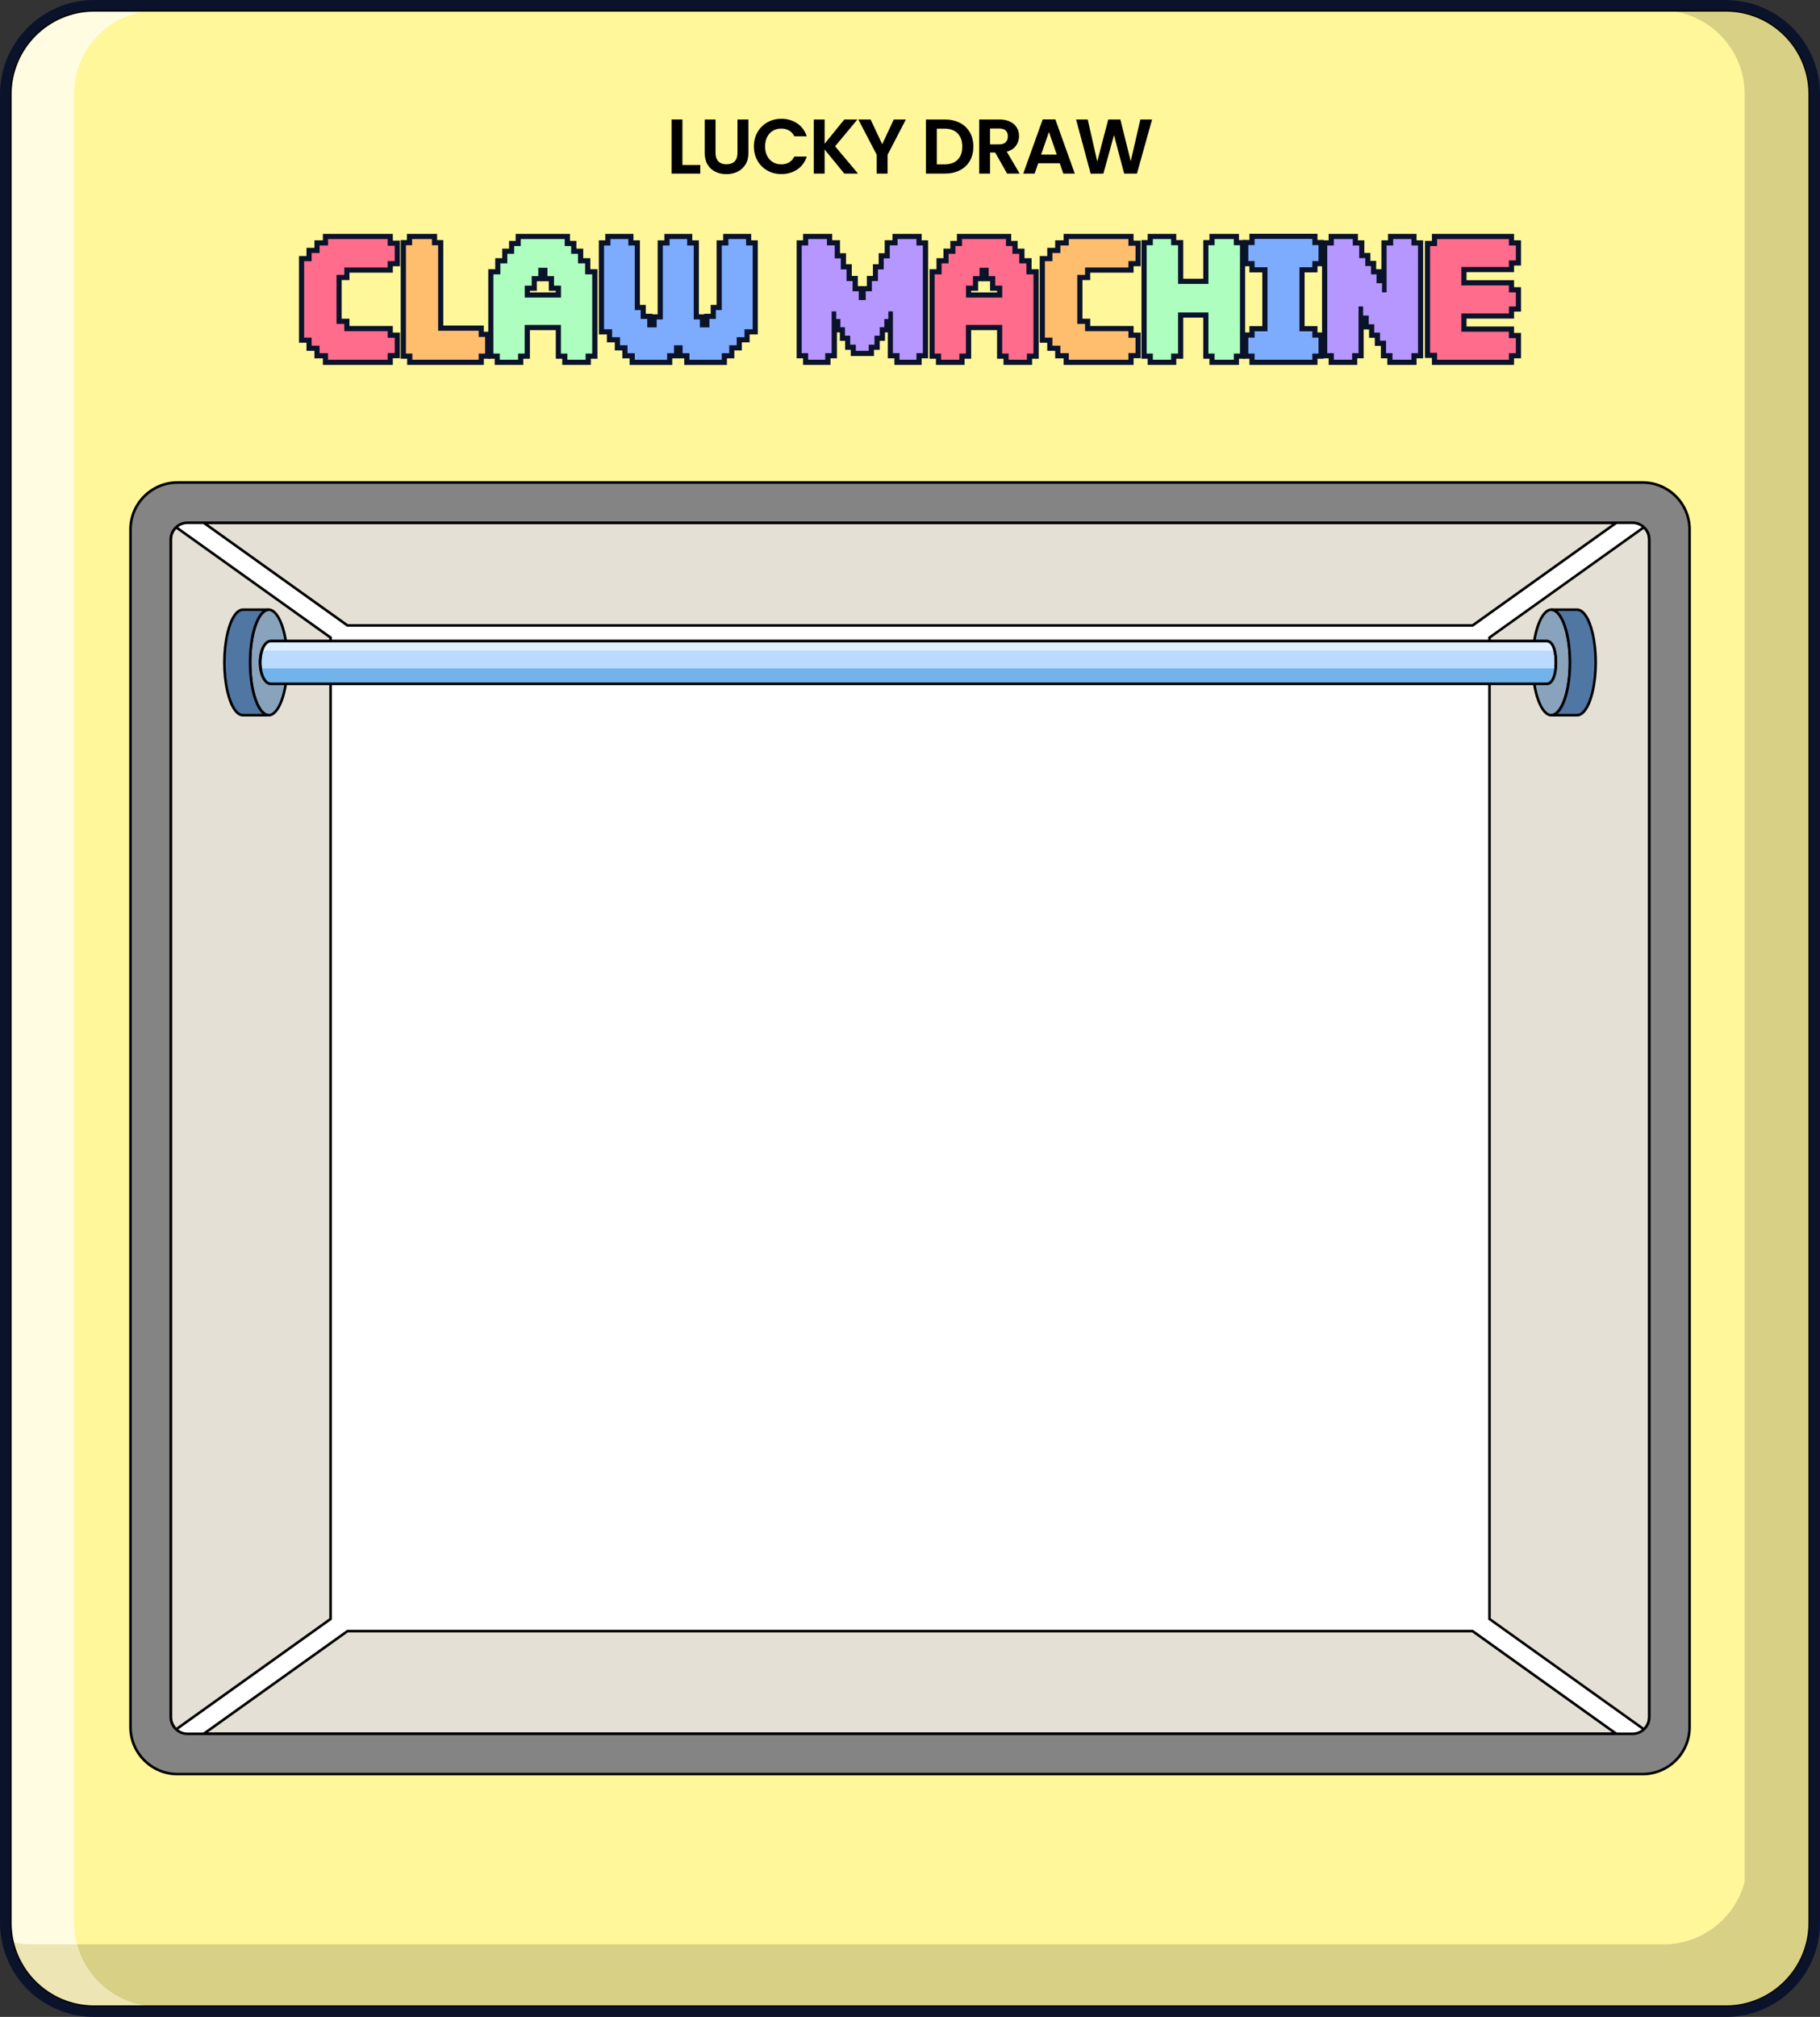 <svg width="704" height="780" viewBox="0 0 704 780" fill="none" xmlns="http://www.w3.org/2000/svg">
<rect x="0" y="0" width="704" height="780" fill="#333333" stroke="none"/>
<g clip-path="url(#clip0_528_3604)">
<path d="M667.574 3.998H36.447C18.526 3.998 3.999 18.522 3.999 36.439V743.602C3.999 761.518 18.526 776.042 36.447 776.042H667.574C685.494 776.042 700.022 761.518 700.022 743.602V36.439C700.022 18.522 685.494 3.998 667.574 3.998Z" fill="#FFF799"/>
<path d="M635.375 186.6H68.645C58.608 186.6 50.471 194.735 50.471 204.769V667.926C50.471 677.961 58.608 686.096 68.645 686.096H635.375C645.412 686.096 653.549 677.961 653.549 667.926V204.769C653.549 194.735 645.412 186.6 635.375 186.6Z" fill="white"/>
<path d="M635.375 187.6C644.842 187.6 652.549 195.295 652.549 204.769V667.936C652.549 677.401 644.852 685.106 635.375 685.106H68.645C59.178 685.106 51.471 677.411 51.471 667.936V204.759C51.471 195.295 59.168 187.589 68.645 187.589H635.385M635.375 186.6H68.645C58.608 186.6 50.471 194.735 50.471 204.769V667.936C50.471 677.97 58.608 686.105 68.645 686.105H635.385C645.422 686.105 653.559 677.97 653.559 667.936V204.759C653.559 194.725 645.422 186.59 635.385 186.59L635.375 186.6Z" fill="black"/>
<path d="M699.911 33.85C699.901 33.71 699.891 33.57 699.881 33.44C699.812 32.631 699.702 31.821 699.562 31.022C699.532 30.872 699.512 30.722 699.482 30.572C699.332 29.762 699.162 28.973 698.962 28.183C698.942 28.104 698.922 28.034 698.892 27.954C698.682 27.174 698.442 26.404 698.172 25.655C698.152 25.585 698.122 25.515 698.102 25.445C697.822 24.675 697.512 23.926 697.182 23.176C697.133 23.067 697.082 22.947 697.032 22.837C696.693 22.107 696.333 21.378 695.933 20.678C695.893 20.598 695.843 20.528 695.803 20.448C694.963 18.969 694.014 17.57 692.964 16.25C692.924 16.201 692.894 16.161 692.854 16.111C692.324 15.461 691.774 14.821 691.205 14.212C691.165 14.172 691.125 14.122 691.075 14.082C689.265 12.183 687.226 10.504 685.007 9.085C684.997 9.085 684.977 9.065 684.967 9.055C681.958 7.146 678.609 5.717 675.041 4.867C672.651 4.308 670.152 3.998 667.593 3.998H642.423C660.336 3.998 674.871 18.519 674.871 36.439V727.711C671.232 741.653 658.557 751.937 643.482 751.937H12.315C9.746 751.937 7.257 751.627 4.868 751.067C8.237 765.389 21.092 776.052 36.446 776.052H667.583C685.497 776.052 700.031 761.531 700.031 743.612V36.439C700.031 35.569 699.991 34.71 699.921 33.85H699.911Z" fill="#D8D084"/>
<path d="M28.66 743.612V36.439C28.66 18.529 43.184 3.998 61.108 3.998H36.447C18.523 3.998 3.999 18.519 3.999 36.439V743.612C3.999 761.521 18.523 776.052 36.447 776.052H61.108C43.194 776.052 28.66 761.531 28.66 743.612Z" fill="#FFFCE1"/>
<path d="M29.739 751.927H12.315C9.746 751.927 7.257 751.617 4.868 751.057C5.708 754.625 7.137 757.973 9.047 760.981C9.047 761.001 9.067 761.011 9.077 761.031C10.496 763.25 12.175 765.289 14.075 767.098C14.115 767.138 14.165 767.188 14.205 767.228C14.814 767.807 15.444 768.357 16.104 768.877C16.154 768.917 16.194 768.947 16.244 768.986C17.563 770.036 18.973 770.985 20.442 771.825C20.522 771.865 20.592 771.915 20.672 771.955C21.372 772.344 22.092 772.714 22.831 773.054C22.941 773.104 23.061 773.154 23.171 773.204C23.911 773.534 24.661 773.844 25.43 774.123C25.5 774.143 25.57 774.173 25.64 774.193C26.39 774.463 27.16 774.693 27.94 774.903C28.02 774.923 28.09 774.953 28.169 774.973C28.949 775.183 29.749 775.353 30.559 775.493C30.709 775.523 30.858 775.553 31.008 775.573C31.808 775.703 32.608 775.812 33.428 775.892C33.568 775.902 33.708 775.912 33.847 775.922C34.707 775.992 35.567 776.032 36.436 776.032H61.097C46.053 776.032 33.408 765.798 29.739 751.917V751.927Z" fill="#EDE6B4"/>
<path d="M667.583 776.542H36.446C18.283 776.542 3.499 761.771 3.499 743.601V36.438C3.499 18.269 18.273 3.498 36.446 3.498H667.583C685.747 3.498 700.531 18.269 700.531 36.438V743.611C700.531 761.771 685.757 776.552 667.583 776.552V776.542ZM36.446 4.497C18.833 4.497 4.498 18.819 4.498 36.438V743.611C4.498 761.221 18.823 775.552 36.446 775.552H667.583C685.197 775.552 699.532 761.221 699.532 743.611V36.438C699.532 18.829 685.207 4.497 667.583 4.497H36.446Z" fill="black"/>
<path d="M637.974 208.647V664.028C637.974 665.907 637.175 667.606 635.885 668.786L576.167 626.111V246.565L635.885 203.9C637.175 205.069 637.974 206.768 637.974 208.647Z" fill="#E5E0D6"/>
<path d="M635.925 669.425L635.595 669.185L575.667 626.36V246.305L635.925 203.26L636.225 203.53C637.654 204.829 638.474 206.698 638.474 208.647V664.028C638.474 665.977 637.654 667.846 636.225 669.155L635.925 669.425ZM576.657 625.861L635.825 668.136C636.875 667.037 637.464 665.557 637.464 664.028V208.647C637.464 207.108 636.875 205.639 635.825 204.549L576.647 246.814V625.851L576.657 625.861Z" fill="black"/>
<path d="M127.873 246.575V626.121L68.155 668.796C66.855 667.616 66.056 665.917 66.056 664.039V208.647C66.056 206.768 66.855 205.079 68.145 203.9L127.883 246.575H127.873Z" fill="#E5E0D6"/>
<path d="M68.105 669.425L67.805 669.155C66.365 667.846 65.536 665.977 65.536 664.028V208.647C65.536 206.708 66.355 204.849 67.785 203.53L68.085 203.26L128.363 246.315V626.371L128.153 626.521L68.105 669.425ZM68.185 204.549C67.125 205.659 66.545 207.098 66.545 208.647V664.028C66.545 665.567 67.145 667.037 68.195 668.136L127.373 625.851V246.834L68.185 204.549Z" fill="black"/>
<path d="M625.219 202.161L569.62 241.887H134.41L78.801 202.161H625.219Z" fill="#E5E0D6"/>
<path d="M569.78 242.387H134.25L134.12 242.297L77.241 201.661H626.778L569.78 242.387ZM134.57 241.388H569.46L623.66 202.661H80.36L134.57 241.388Z" fill="black"/>
<path d="M625.199 670.515H78.811L134.42 630.788H569.59L625.199 670.515Z" fill="#E5E0D6"/>
<path d="M626.758 671.014H77.251L134.26 630.288H569.75L569.879 630.378L626.758 671.014ZM80.37 670.015H623.64L569.43 631.288H134.58L80.37 670.015Z" fill="black"/>
<path d="M635.376 186.6H68.645C58.609 186.6 50.472 194.735 50.472 204.769V667.936C50.472 677.97 58.609 686.105 68.645 686.105H635.386C645.422 686.105 653.559 677.97 653.559 667.936V204.759C653.559 194.725 645.422 186.59 635.386 186.59L635.376 186.6ZM637.975 664.028C637.975 665.907 637.175 667.606 635.885 668.786C634.716 669.865 633.186 670.515 631.487 670.515H72.534C70.834 670.515 69.285 669.865 68.145 668.786C66.846 667.606 66.046 665.907 66.046 664.028V208.647C66.046 206.768 66.846 205.079 68.135 203.9C69.295 202.82 70.834 202.161 72.534 202.161H631.487C633.186 202.161 634.716 202.81 635.885 203.9C637.175 205.069 637.975 206.768 637.975 208.647V664.028Z" fill="#848484"/>
<path d="M635.385 686.585H68.645C58.349 686.585 49.982 678.21 49.982 667.926V204.759C49.982 194.465 58.358 186.09 68.645 186.09H635.385C645.682 186.09 654.048 194.465 654.048 204.759V667.926C654.048 678.22 645.672 686.585 635.385 686.585ZM68.645 187.1C58.898 187.1 50.981 195.025 50.981 204.769V667.936C50.981 677.68 58.908 685.596 68.645 685.596H635.385C645.132 685.596 653.049 677.67 653.049 667.936V204.759C653.049 195.015 645.122 187.09 635.385 187.09H68.645V187.1ZM631.487 671.014H72.533C70.754 671.014 69.075 670.355 67.805 669.155C66.376 667.856 65.546 665.987 65.546 664.028V208.647C65.546 206.708 66.366 204.849 67.795 203.53C69.085 202.321 70.774 201.661 72.533 201.661H631.487C633.246 201.661 634.936 202.331 636.225 203.53C637.655 204.829 638.474 206.688 638.474 208.647V664.028C638.474 665.977 637.655 667.846 636.225 669.155C634.926 670.355 633.246 671.014 631.487 671.014ZM72.533 202.661C71.024 202.661 69.584 203.23 68.475 204.27C67.225 205.419 66.546 206.968 66.546 208.657V664.038C66.546 665.707 67.255 667.307 68.485 668.426C69.574 669.455 71.014 670.025 72.533 670.025H631.487C632.986 670.025 634.436 669.455 635.545 668.436C636.775 667.307 637.475 665.707 637.475 664.038V208.647C637.475 206.978 636.775 205.379 635.545 204.27C634.436 203.23 632.986 202.661 631.487 202.661H72.533Z" fill="black"/>
<path d="M667.573 3.998C667.573 3.998 667.573 3.998 667.583 3.998C668.193 3.998 668.793 4.018 669.393 4.048C669.523 4.048 669.643 4.068 669.773 4.078C670.272 4.108 670.762 4.158 671.262 4.208C671.352 4.218 671.452 4.228 671.542 4.247C672.082 4.317 672.612 4.387 673.141 4.487C673.181 4.487 673.231 4.507 673.271 4.507C673.861 4.607 674.441 4.727 675.011 4.867C675.461 4.967 675.9 5.087 676.34 5.207C678.969 5.946 681.468 7.006 683.787 8.345C683.787 8.345 683.787 8.345 683.797 8.345C684.177 8.565 684.557 8.795 684.937 9.035C684.947 9.035 684.967 9.055 684.977 9.065C687.196 10.484 689.235 12.163 691.045 14.062C691.085 14.102 691.135 14.152 691.175 14.192C691.745 14.801 692.304 15.431 692.824 16.09C692.864 16.14 692.894 16.18 692.934 16.23C693.984 17.55 694.933 18.949 695.773 20.428C695.813 20.508 695.863 20.578 695.903 20.658C696.293 21.357 696.663 22.077 697.003 22.817C697.053 22.927 697.103 23.046 697.152 23.156C697.482 23.896 697.792 24.645 698.072 25.415C698.092 25.485 698.122 25.555 698.142 25.625C698.412 26.374 698.642 27.144 698.852 27.913C698.872 27.994 698.902 28.063 698.922 28.143C699.372 29.842 699.672 31.601 699.841 33.4C699.852 33.54 699.862 33.68 699.872 33.82C699.901 34.23 699.932 34.63 699.952 35.039C699.971 35.489 699.981 35.939 699.981 36.398V743.571C699.981 745.73 699.762 747.829 699.362 749.868C699.322 750.068 699.282 750.267 699.232 750.467C698.422 754.215 696.963 757.723 694.973 760.861C694.513 761.581 694.044 762.29 693.524 762.98C692.594 764.229 691.565 765.409 690.465 766.508C689.365 767.607 688.186 768.627 686.936 769.566C686.516 769.876 686.097 770.176 685.667 770.476C680.489 773.974 674.251 776.012 667.523 776.012H36.447C36.447 776.012 36.437 776.012 36.426 776.012C35.907 776.012 35.397 776.002 34.887 775.972C34.717 775.972 34.547 775.952 34.377 775.942C34.027 775.922 33.688 775.892 33.338 775.862C33.138 775.842 32.948 775.822 32.748 775.802C32.438 775.763 32.118 775.732 31.808 775.683C31.608 775.653 31.398 775.623 31.198 775.593C30.889 775.543 30.589 775.493 30.279 775.433C30.079 775.393 29.889 775.363 29.689 775.313C29.369 775.243 29.059 775.173 28.749 775.093C28.569 775.053 28.399 775.013 28.22 774.963C27.8 774.853 27.39 774.733 26.98 774.613C26.84 774.573 26.7 774.523 26.56 774.483C26.18 774.363 25.791 774.233 25.421 774.093C25.221 774.023 25.031 773.944 24.841 773.874C24.581 773.774 24.311 773.674 24.051 773.564C23.831 773.474 23.621 773.384 23.411 773.284C23.181 773.184 22.951 773.074 22.722 772.974C22.502 772.874 22.282 772.764 22.062 772.654C21.852 772.544 21.632 772.434 21.422 772.325C21.202 772.205 20.972 772.085 20.752 771.965C20.562 771.855 20.363 771.745 20.173 771.635C19.943 771.505 19.713 771.365 19.483 771.225C19.343 771.135 19.203 771.045 19.063 770.955C18.813 770.795 18.563 770.646 18.313 770.476C18.023 770.286 17.743 770.076 17.463 769.876C17.384 769.816 17.294 769.756 17.214 769.696C17.154 769.656 17.104 769.616 17.044 769.576C16.834 769.426 16.644 769.256 16.444 769.096C16.324 769.006 16.214 768.917 16.094 768.827C15.844 768.627 15.594 768.417 15.344 768.207C15.234 768.117 15.124 768.017 15.014 767.927C14.764 767.707 14.515 767.487 14.275 767.258C14.185 767.168 14.095 767.088 14.005 766.998C13.745 766.748 13.495 766.508 13.245 766.248C13.195 766.198 13.145 766.148 13.095 766.098C11.896 764.859 10.796 763.52 9.806 762.101C9.566 761.751 9.327 761.401 9.097 761.041C9.077 761.011 9.057 760.981 9.037 760.951C8.807 760.591 8.587 760.232 8.377 759.862C8.367 759.842 8.357 759.822 8.347 759.812C7.007 757.503 5.948 755.005 5.208 752.376C5.088 751.937 4.968 751.497 4.868 751.047C4.308 748.658 3.999 746.16 3.999 743.601V36.438C3.999 18.519 18.523 3.998 36.447 3.998H61.107H642.413H667.583M667.573 0H36.447C16.344 0 0 16.34 0 36.438V743.611C0 746.41 0.33 749.218 0.98 751.977C1.09 752.466 1.22 752.956 1.349 753.436C1.349 753.446 1.349 753.466 1.359 753.476C2.179 756.394 3.369 759.202 4.888 761.831L4.928 761.901C5.158 762.3 5.408 762.71 5.668 763.11L5.708 763.17C5.988 763.61 6.258 764.009 6.528 764.399C7.627 765.978 8.867 767.487 10.216 768.887L10.256 768.937L10.376 769.056C10.656 769.346 10.936 769.616 11.226 769.896L11.526 770.176C11.806 770.436 12.085 770.685 12.365 770.935C12.485 771.045 12.605 771.145 12.735 771.255C13.005 771.485 13.285 771.725 13.575 771.955C13.665 772.025 13.765 772.105 13.865 772.185L13.955 772.255L14.125 772.385C14.295 772.524 14.465 772.654 14.645 772.784C14.695 772.824 14.764 772.874 14.845 772.924C14.905 772.964 14.975 773.014 15.054 773.074L15.114 773.114L15.264 773.224C15.534 773.414 15.804 773.614 16.074 773.794C16.294 773.944 16.504 774.073 16.724 774.213L16.914 774.333L17.044 774.413C17.154 774.483 17.274 774.563 17.384 774.633C17.604 774.763 17.813 774.893 18.023 775.013L18.163 775.093L18.253 775.143C18.443 775.253 18.623 775.363 18.813 775.463C19.063 775.603 19.313 775.732 19.563 775.862C19.793 775.982 20.033 776.112 20.273 776.232C20.522 776.352 20.762 776.472 21.012 776.592C21.272 776.712 21.532 776.832 21.792 776.942C22.042 777.052 22.282 777.152 22.512 777.252C22.812 777.372 23.102 777.491 23.401 777.601L23.551 777.661C23.721 777.731 23.891 777.791 24.061 777.851C24.481 778.001 24.911 778.151 25.341 778.281C25.501 778.331 25.66 778.381 25.811 778.431C26.28 778.571 26.74 778.701 27.21 778.831C27.35 778.871 27.5 778.901 27.64 778.941L27.8 778.981C28.16 779.07 28.509 779.15 28.859 779.22C29.049 779.26 29.239 779.3 29.419 779.33L29.519 779.35C29.859 779.42 30.199 779.48 30.549 779.53C30.779 779.57 31.009 779.6 31.238 779.63C31.578 779.68 31.938 779.72 32.288 779.76H32.408C32.588 779.79 32.768 779.81 32.948 779.83C33.328 779.87 33.718 779.89 34.107 779.92H34.257C34.397 779.94 34.537 779.95 34.677 779.96C35.277 779.99 35.827 780 36.367 780C36.387 780 36.407 780 36.426 780H667.563C674.861 780 681.908 777.851 687.946 773.774C688.426 773.444 688.906 773.104 689.375 772.754C690.775 771.715 692.104 770.556 693.334 769.326C694.563 768.097 695.723 766.758 696.763 765.369C697.302 764.649 697.832 763.87 698.382 762.99C700.661 759.392 702.271 755.454 703.17 751.307V751.247C703.23 751.037 703.27 750.837 703.31 750.627C703.77 748.289 704 745.91 704 743.551V36.438C704 35.949 703.99 35.439 703.96 34.889C703.94 34.46 703.91 34.01 703.88 33.56C703.88 33.56 703.88 33.54 703.88 33.53V33.41C703.86 33.3 703.86 33.19 703.84 33.071C703.66 31.072 703.31 29.083 702.81 27.174C702.79 27.094 702.77 27.014 702.74 26.934C702.74 26.914 702.73 26.894 702.72 26.864C702.491 26.015 702.231 25.175 701.941 24.356C701.941 24.346 701.941 24.336 701.931 24.326L701.901 24.226C701.891 24.186 701.871 24.136 701.861 24.096C701.561 23.276 701.231 22.447 700.831 21.557C700.761 21.407 700.711 21.287 700.651 21.168C700.271 20.338 699.852 19.529 699.422 18.749L699.302 18.539L699.272 18.489C698.342 16.86 697.282 15.281 696.113 13.822C696.103 13.802 696.093 13.792 696.073 13.772L695.963 13.632C695.373 12.902 694.743 12.183 694.094 11.493L693.994 11.383L693.964 11.353C693.964 11.353 693.944 11.333 693.934 11.313C691.904 9.185 689.625 7.306 687.146 5.727C687.116 5.707 687.096 5.697 687.066 5.677C686.656 5.417 686.237 5.157 685.807 4.907C685.787 4.897 685.767 4.887 685.747 4.877C683.128 3.368 680.329 2.189 677.42 1.369C676.93 1.229 676.44 1.109 675.94 0.989C675.94 0.989 675.93 0.989 675.92 0.989C675.281 0.84 674.621 0.7 673.961 0.59L673.191 4.517L673.891 0.58H673.811C673.221 0.46 672.612 0.37 672.012 0.3H671.932L671.692 0.26C671.162 0.2 670.612 0.15 670.023 0.11H669.923C669.813 0.09 669.713 0.08 669.603 0.08C668.893 0.04 668.243 0.02 667.613 0.02C667.593 0.02 667.573 0.02 667.553 0.02L667.573 0Z" fill="#0B132B"/>
<path d="M600.068 276.597C604.049 276.597 607.275 267.46 607.275 256.189C607.275 244.918 604.049 235.781 600.068 235.781C596.088 235.781 592.861 244.918 592.861 256.189C592.861 267.46 596.088 276.597 600.068 276.597Z" fill="#8AA3BC"/>
<path d="M600.068 277.097C595.74 277.097 592.361 267.912 592.361 256.189C592.361 244.466 595.75 235.281 600.068 235.281C604.386 235.281 607.775 244.466 607.775 256.189C607.775 267.912 604.386 277.097 600.068 277.097ZM600.068 236.281C596.829 236.281 593.361 244.276 593.361 256.189C593.361 268.102 596.829 276.097 600.068 276.097C603.307 276.097 606.775 268.102 606.775 256.189C606.775 244.276 603.307 236.281 600.068 236.281Z" fill="black"/>
<path d="M617.231 256.189C617.231 251.982 616.781 248.074 616.012 244.836C614.722 239.379 612.523 235.781 610.024 235.781H600.078C604.057 235.781 607.285 244.916 607.285 256.189C607.285 267.462 604.057 276.597 600.078 276.597H610.024C612.523 276.597 614.722 272.999 616.012 267.542C616.781 264.294 617.231 260.387 617.231 256.189Z" fill="#5076A3"/>
<path d="M610.024 277.097H600.078V276.097C603.317 276.097 606.785 268.092 606.785 256.189C606.785 244.286 603.317 236.281 600.078 236.281V235.281H610.024C612.713 235.281 615.082 238.719 616.502 244.716C617.311 248.124 617.731 252.091 617.731 256.189C617.731 260.287 617.301 264.264 616.502 267.662C615.082 273.659 612.723 277.097 610.024 277.097ZM602.477 276.097H610.024C612.153 276.097 614.263 272.779 615.532 267.432C616.322 264.104 616.741 260.217 616.741 256.189C616.741 252.161 616.322 248.274 615.532 244.946C614.263 239.599 612.153 236.281 610.024 236.281H602.477C605.586 238.959 607.785 246.755 607.785 256.189C607.785 265.623 605.596 273.419 602.477 276.097Z" fill="black"/>
<path d="M103.952 276.597C107.932 276.597 111.159 267.46 111.159 256.189C111.159 244.918 107.932 235.781 103.952 235.781C99.971 235.781 96.744 244.918 96.744 256.189C96.744 267.46 99.971 276.597 103.952 276.597Z" fill="#8AA3BC"/>
<path d="M103.951 277.097C99.633 277.097 96.244 267.912 96.244 256.189C96.244 244.466 99.633 235.281 103.951 235.281C108.27 235.281 111.658 244.466 111.658 256.189C111.658 267.912 108.27 277.097 103.951 277.097ZM103.951 236.281C100.713 236.281 97.244 244.276 97.244 256.189C97.244 268.102 100.713 276.097 103.951 276.097C107.19 276.097 110.659 268.102 110.659 256.189C110.659 244.276 107.19 236.281 103.951 236.281Z" fill="black"/>
<path d="M86.788 256.189C86.788 251.982 87.238 248.074 88.008 244.836C89.297 239.379 91.496 235.781 93.995 235.781H103.941C99.963 235.781 96.734 244.916 96.734 256.189C96.734 267.462 99.963 276.597 103.941 276.597H93.995C91.496 276.597 89.297 272.999 88.008 267.542C87.238 264.294 86.788 260.387 86.788 256.189Z" fill="#5076A3"/>
<path d="M103.951 277.097H94.005C91.306 277.097 88.947 273.659 87.528 267.662C86.718 264.254 86.298 260.287 86.298 256.189C86.298 252.091 86.728 248.124 87.528 244.716C88.947 238.719 91.306 235.281 94.005 235.281H103.951V236.281C100.712 236.281 97.244 244.276 97.244 256.189C97.244 268.102 100.712 276.097 103.951 276.097V277.097ZM93.995 236.281C91.866 236.281 89.757 239.599 88.497 244.946C87.707 248.274 87.288 252.161 87.288 256.189C87.288 260.217 87.707 264.104 88.497 267.432C89.767 272.779 91.876 276.097 94.005 276.097H101.552C98.443 273.419 96.244 265.623 96.244 256.189C96.244 246.755 98.433 238.959 101.552 236.281H94.005H93.995Z" fill="black"/>
<path d="M598.289 247.924H104.751C102.472 247.924 100.623 251.622 100.623 256.189C100.623 260.756 102.472 264.453 104.751 264.453H598.299C600.578 264.453 601.858 260.756 601.858 256.189C601.858 251.622 600.578 247.924 598.299 247.924H598.289Z" fill="#BBDAFF"/>
<path d="M598.299 264.953H104.751C102.152 264.953 100.123 261.106 100.123 256.189C100.123 251.272 102.152 247.424 104.751 247.424H598.299C600.758 247.424 602.357 250.862 602.357 256.189C602.357 261.515 600.768 264.953 598.299 264.953ZM104.751 248.424C102.782 248.424 101.123 251.981 101.123 256.189C101.123 260.396 102.782 263.954 104.751 263.954H598.299C600.098 263.954 601.358 260.756 601.358 256.189C601.358 251.622 600.098 248.424 598.299 248.424H104.751Z" fill="black"/>
<path d="M100.783 258.498C101.283 261.936 102.862 264.454 104.741 264.454H598.289C600.168 264.454 601.368 261.936 601.728 258.498H100.783Z" fill="#71B3EA"/>
<path d="M601.328 251.582C600.758 249.383 599.718 247.934 598.289 247.934H104.751C103.322 247.934 102.062 249.383 101.322 251.582H601.328Z" fill="#E1F0FF"/>
<path d="M598.299 264.953H104.751C102.152 264.953 100.123 261.106 100.123 256.189C100.123 251.272 102.152 247.424 104.751 247.424H598.299C600.758 247.424 602.357 250.862 602.357 256.189C602.357 261.515 600.768 264.953 598.299 264.953ZM104.751 248.424C102.782 248.424 101.123 251.981 101.123 256.189C101.123 260.396 102.782 263.954 104.751 263.954H598.299C600.098 263.954 601.358 260.756 601.358 256.189C601.358 251.622 600.098 248.424 598.299 248.424H104.751Z" fill="black"/>
<path d="M263.975 63.809H270.872V67.137H259.777V46.211H263.975V63.809Z" fill="black"/>
<path d="M276.78 46.211V59.162C276.78 60.581 277.15 61.671 277.889 62.42C278.629 63.17 279.669 63.539 281.008 63.539C282.348 63.539 283.417 63.16 284.157 62.42C284.897 61.681 285.267 60.591 285.267 59.162V46.211H289.495V59.132C289.495 60.911 289.115 62.42 288.345 63.639C287.576 64.869 286.546 65.798 285.257 66.418C283.967 67.037 282.538 67.347 280.958 67.347C279.379 67.347 277.989 67.037 276.71 66.418C275.43 65.798 274.431 64.879 273.701 63.639C272.961 62.41 272.592 60.911 272.592 59.132V46.211H276.79H276.78Z" fill="black"/>
<path d="M293.013 51.117C293.943 49.488 295.213 48.219 296.822 47.31C298.431 46.4 300.241 45.941 302.24 45.941C304.579 45.941 306.628 46.54 308.387 47.739C310.147 48.939 311.376 50.598 312.076 52.716H307.248C306.768 51.717 306.098 50.967 305.229 50.468C304.359 49.968 303.349 49.718 302.21 49.718C300.99 49.718 299.911 50.008 298.961 50.568C298.011 51.137 297.272 51.947 296.742 52.986C296.212 54.025 295.952 55.245 295.952 56.644C295.952 58.043 296.212 59.232 296.742 60.281C297.272 61.331 298.011 62.14 298.961 62.71C299.911 63.279 301 63.559 302.21 63.559C303.349 63.559 304.359 63.309 305.229 62.8C306.098 62.29 306.768 61.541 307.248 60.541H312.076C311.376 62.68 310.157 64.339 308.407 65.528C306.658 66.717 304.599 67.317 302.24 67.317C300.241 67.317 298.431 66.867 296.822 65.958C295.213 65.048 293.943 63.779 293.013 62.16C292.084 60.541 291.614 58.702 291.614 56.644C291.614 54.585 292.074 52.746 293.013 51.107V51.117Z" fill="black"/>
<path d="M326.59 67.137L318.973 57.813V67.137H314.775V46.211H318.973V55.594L326.59 46.211H331.658L323.022 56.584L331.898 67.137H326.59Z" fill="black"/>
<path d="M350.401 46.211L343.323 59.852V67.137H339.125V59.852L332.018 46.211H336.756L341.254 55.774L345.722 46.211H350.401Z" fill="black"/>
<path d="M371.282 47.5C372.952 48.359 374.241 49.578 375.151 51.177C376.06 52.766 376.51 54.605 376.51 56.704C376.51 58.803 376.05 60.641 375.151 62.21C374.241 63.779 372.952 64.999 371.282 65.848C369.613 66.707 367.674 67.137 365.475 67.137H358.158V46.211H365.475C367.674 46.211 369.603 46.64 371.282 47.5ZM370.433 61.771C371.632 60.571 372.232 58.882 372.232 56.704C372.232 54.525 371.632 52.826 370.433 51.597C369.233 50.368 367.534 49.748 365.335 49.748H362.366V63.569H365.335C367.534 63.569 369.233 62.97 370.433 61.771Z" fill="black"/>
<path d="M389.565 67.137L384.947 58.982H382.968V67.137H378.769V46.211H386.626C388.246 46.211 389.625 46.5 390.765 47.07C391.904 47.64 392.764 48.409 393.324 49.379C393.893 50.348 394.183 51.437 394.183 52.636C394.183 54.016 393.783 55.255 392.984 56.364C392.184 57.473 390.994 58.243 389.415 58.653L394.423 67.137H389.565ZM382.958 55.834H386.466C387.606 55.834 388.455 55.555 389.015 55.005C389.575 54.455 389.855 53.686 389.855 52.716C389.855 51.747 389.575 51.008 389.015 50.478C388.455 49.948 387.606 49.688 386.466 49.688H382.958V55.834Z" fill="black"/>
<path d="M409.927 63.15H401.59L400.211 67.137H395.803L403.33 46.181H408.218L415.745 67.137H411.306L409.927 63.15ZM408.777 59.792L405.749 51.037L402.72 59.792H408.777Z" fill="black"/>
<path d="M445.633 46.211L439.785 67.137H434.837L430.909 52.237L426.8 67.137L421.882 67.167L416.244 46.211H420.743L424.431 62.46L428.689 46.211H433.368L437.386 62.37L441.105 46.211H445.633Z" fill="black"/>
<path d="M125.89 140.12V137.582H122.621V134.674H119.552V131.556H116.644V100.016H119.552V96.848H122.621V93.94H125.89V91.451H150.95V94.05H153.699V101.965H150.95V104.453H134.177V107.311H131.158V124.26H134.177V127.069H150.95V129.607H153.699V137.532H150.95V140.12H125.89Z" fill="#FF6C8C"/>
<path d="M149.95 92.451V95.049H152.699V100.965H149.95V103.454H133.177V106.312H130.168V125.26H133.177V128.068H149.95V130.616H152.699V136.532H149.95V139.131H126.89V136.582H123.621V133.674H120.552V130.556H117.643V101.015H120.552V97.847H123.621V94.939H126.89V92.451H149.95ZM151.95 90.452H124.89V92.94H121.622V95.849H118.553V99.017H115.644V132.555H118.553V135.673H121.622V138.581H124.89V141.13H151.95V138.531H154.698V128.618H151.95V126.069H135.176V123.261H132.167V108.311H135.176V105.452H151.95V102.964H154.698V93.05H151.95V90.452Z" fill="#0B132B"/>
<path d="M158.497 140.12V137.732H156.008V93.84H158.397V91.451H168.083V93.84H170.472V126.909H186.156V129.297H188.645V137.732H186.156V140.12H158.497Z" fill="#FFBD6E"/>
<path d="M167.084 92.451V94.839H169.473V127.908H185.156V130.297H187.645V136.732H185.156V139.121H159.507V136.732H157.018V94.839H159.407V92.451H167.094M169.083 90.452H157.397V92.841H155.008V138.731H157.497V141.12H187.146V138.731H189.635V128.298H187.146V125.909H171.462V92.841H169.073V90.452H169.083Z" fill="#0B132B"/>
<path d="M218.483 140.12V137.732H215.994V126.669H203.969V137.732H201.42V140.12H192.353V137.732H189.864V105.103H192.563V100.845H195.262V97.158H197.911V94.15H200.46V91.451H219.443V94.15H221.932V97.158H224.581V100.845H227.33V105.103H230.078V137.732H227.529V140.12H218.463H218.483ZM215.984 114.087V111.469H213.285V107.781H210.746V104.563H209.217V107.781H206.668V111.469H203.969V114.087H215.994H215.984Z" fill="#AEFFBF"/>
<path d="M218.443 92.451V95.149H220.932V98.157H223.581V101.845H226.33V106.102H229.079V136.732H226.53V139.121H219.463V136.732H216.974V125.669H202.949V136.732H200.4V139.121H193.333V136.732H190.844V106.102H193.543V101.845H196.242V98.157H198.891V95.149H201.44V92.451H218.423M202.969 115.086H216.994V110.469H214.295V106.782H211.746V103.564H208.217V106.782H205.668V110.469H202.969V115.086ZM220.442 90.452H199.461V93.15H196.912V96.158H194.263V99.846H191.564V104.103H188.865V138.731H191.354V141.12H202.419V138.731H204.968V127.668H214.994V138.731H217.484V141.12H228.549V138.731H231.098V104.103H228.349V99.846H225.6V96.158H222.951V93.15H220.462V90.452H220.442ZM210.206 108.78H212.286V112.468H214.984V113.088H204.958V112.468H207.657V108.78H210.206Z" fill="#0B132B"/>
<path d="M265.684 140.12V137.582H263.035V134.514H261.706V137.582H259.057V140.12H244.543V137.582H241.744V134.514H238.835V131.406H235.776V128.338H232.657V93.94H235.146V91.451H244.053V93.94H246.542V118.914H248.831V122.342H251.38V125.609H253.009V122.551H255.398V93.94H257.997V91.451H266.794V93.94H269.343V122.551H271.732V125.609H273.421V122.342H275.91V118.914H278.199V93.94H280.738V91.451H289.595V93.94H292.144V128.338H288.975V131.406H285.966V134.514H283.057V137.582H280.199V140.12H265.684Z" fill="#7DACFF"/>
<path d="M288.595 92.451V94.939H291.144V127.338H287.975V130.406H284.967V133.524H282.058V136.592H279.199V139.141H266.684V136.592H264.035V133.524H260.706V136.592H258.057V139.141H245.542V136.592H242.733V133.524H239.825V130.406H236.766V127.338H233.647V94.939H236.136V92.451H243.043V94.939H245.532V119.913H247.821V123.341H250.37V126.609H254.009V123.541H256.398V94.939H258.997V92.451H265.794V94.939H268.343V123.541H270.732V126.609H274.421V123.341H276.91V119.913H279.199V94.939H281.748V92.451H288.605M290.594 90.452H279.739V92.94H277.19V117.914H274.901V121.342H272.412V121.552H270.332V92.95H267.784V90.462H256.988V92.95H254.389V121.552H252.36V121.342H249.811V117.914H247.522V92.94H245.033V90.452H234.127V92.94H231.638V129.337H234.757V132.405H237.815V135.523H240.724V138.591H243.533V141.14H260.047V138.591H264.665V141.14H281.178V138.591H284.037V135.523H286.946V132.405H289.955V129.337H293.123V92.94H290.574V90.452H290.594Z" fill="#0B132B"/>
<path d="M346.952 140.12V137.582H344.403V124.39H343.084V127.558H341.314V130.826H339.295V134.304H337.056V136.692H330.079V134.304H327.89V130.826H325.87V127.558H324.101V124.39H322.722V137.582H320.233V140.12H311.636V137.582H309.147V93.94H311.636V91.451H320.912V93.89H323.921V98.927H326.26V103.184H328.489V107.701H330.828V111.648H333.217V115.016H333.917V111.648H336.306V107.701H338.645V103.184H340.874V98.927H343.213V93.89H346.222V91.451H355.489V93.94H357.988V137.582H355.489V140.12H346.952Z" fill="#B597FF"/>
<path d="M354.489 92.451V94.939H356.978V136.572H354.489V139.121H347.942V136.572H345.393V120.423H343.623V123.381H342.064V126.549H340.295V129.817H338.265V133.295H336.036V135.683H331.048V133.295H328.869V129.817H326.84V126.549H325.071V123.381H323.461V120.423H321.692V136.572H319.203V139.121H312.606V136.572H310.117V94.939H312.606V92.451H319.873V94.889H322.882V99.926H325.221V104.183H327.45V108.7H329.789V112.648H332.178V116.026H334.877V112.648H337.266V108.7H339.605V104.183H341.834V99.926H344.173V94.889H347.182V92.451H354.449M356.488 90.452H345.223V92.891H342.214V97.927H339.875V102.185H337.646V106.702H335.307V110.649H331.828V106.702H329.489V102.185H327.26V97.927H324.921V92.891H321.912V90.452H310.646V92.94H308.157V138.571H310.646V141.12H321.242V138.571H323.731V128.548H324.871V131.816H326.9V135.293H329.079V137.682H338.066V135.293H340.295V131.816H342.324V128.548H343.413V138.571H345.962V141.12H356.508V138.571H358.997V92.94H356.508V90.452H356.488Z" fill="#0B132B"/>
<path d="M389.165 140.12V137.732H386.676V126.669H374.651V137.732H372.102V140.12H363.036V137.732H360.547V105.103H363.246V100.845H365.944V97.158H368.593V94.15H371.142V91.451H390.125V94.15H392.614V97.158H395.263V100.845H398.012V105.103H400.761V137.732H398.212V140.12H389.145H389.165ZM386.676 114.087V111.469H383.977V107.781H381.438V104.563H379.909V107.781H377.36V111.469H374.661V114.087H386.686H386.676Z" fill="#FF6C8C"/>
<path d="M389.125 92.451V95.149H391.614V98.157H394.263V101.845H397.012V106.102H399.761V136.732H397.212V139.121H390.145V136.732H387.656V125.669H373.631V136.732H371.082V139.121H364.015V136.732H361.526V106.102H364.225V101.845H366.924V98.157H369.573V95.149H372.122V92.451H389.105M373.651 115.086H387.676V110.469H384.977V106.782H382.428V103.564H378.899V106.782H376.35V110.469H373.651V115.086ZM391.124 90.452H370.143V93.15H367.594V96.158H364.945V99.846H362.246V104.103H359.547V138.731H362.036V141.12H373.102V138.731H375.651V127.668H385.677V138.731H388.166V141.12H399.231V138.731H401.78V104.103H399.031V99.846H396.282V96.158H393.633V93.15H391.144V90.452H391.124ZM380.898 108.78H382.978V112.468H385.677V113.088H375.651V112.468H378.35V108.78H380.898Z" fill="#0B132B"/>
<path d="M412.436 140.12V137.582H409.157V134.674H406.098V131.556H403.19V100.016H406.098V96.848H409.157V93.94H412.436V91.451H437.486V94.05H440.235V101.965H437.486V104.453H420.713V107.311H417.704V124.26H420.713V127.069H437.486V129.607H440.235V137.532H437.486V140.12H412.436Z" fill="#FFBD6E"/>
<path d="M436.486 92.451V95.049H439.235V100.965H436.486V103.454H419.713V106.312H416.704V125.26H419.713V128.068H436.486V130.616H439.235V136.532H436.486V139.131H413.426V136.582H410.157V133.674H407.088V130.556H404.179V101.015H407.088V97.847H410.157V94.939H413.426V92.451H436.486ZM438.486 90.452H411.426V92.94H408.158V95.849H405.089V99.017H402.18V132.555H405.089V135.673H408.158V138.581H411.426V141.13H438.486V138.531H441.234V128.618H438.486V126.069H421.712V123.261H418.703V108.311H421.712V105.452H438.486V102.964H441.234V93.05H438.486V90.452Z" fill="#0B132B"/>
<path d="M468.824 140.12V137.732H466.434V121.852H456.698V137.732H453.999V140.12H444.943V137.732H442.554V93.84H444.943V91.451H453.999V93.84H456.698V108.79H466.434V93.84H468.824V91.451H478.25V93.84H480.639V137.732H478.25V140.12H468.824Z" fill="#AEFFBF"/>
<path d="M477.25 92.451V94.839H479.639V136.732H477.25V139.121H469.823V136.732H467.434V120.843H455.699V136.732H453V139.121H445.933V136.732H443.544V94.839H445.933V92.451H453V94.839H455.699V109.79H467.434V94.839H469.823V92.451H477.25ZM479.249 90.452H467.824V92.841H465.435V107.791H457.698V92.841H454.999V90.452H443.933V92.841H441.544V138.731H443.933V141.12H454.999V138.731H457.698V122.841H465.435V138.731H467.824V141.12H479.249V138.731H481.638V92.841H479.249V90.452Z" fill="#0B132B"/>
<path d="M484.297 140.12V137.732H481.858V129.557H484.297V127.118H489.285V104.353H484.297V101.965H481.858V93.79H484.297V91.401H508.628V93.79H511.017V101.965H508.628V104.353H503.65V127.118H508.628V129.557H511.017V137.732H508.628V140.12H484.297Z" fill="#7DACFF"/>
<path d="M507.628 92.401V94.789H510.017V100.965H507.628V103.354H502.64V128.118H507.628V130.556H510.017V136.732H507.628V139.121H485.297V136.732H482.858V130.556H485.297V128.118H490.285V103.354H485.297V100.965H482.858V94.789H485.297V92.401H507.628ZM509.627 90.402H483.298V92.79H480.859V102.964H483.298V105.352H488.286V126.119H483.298V128.558H480.859V138.731H483.298V141.12H509.627V138.731H512.016V128.558H509.627V126.119H504.639V105.352H509.627V102.964H512.016V92.79H509.627V90.402Z" fill="#0B132B"/>
<path d="M537.636 140.12V137.582H535.137V132.755H532.808V129.637H530.569V126.419H528.44V123.041H526.491V137.582H524.002V140.12H514.935V137.582H512.396V93.94H514.935V91.451H524.261V93.94H526.751V98.827H529.09V101.885H531.329V105.103H533.448V108.53H535.347V93.94H537.896V91.451H546.952V93.94H549.501V137.582H546.952V140.12H537.636Z" fill="#B597FF"/>
<path d="M545.953 92.451V94.939H548.502V136.572H545.953V139.121H538.636V136.572H536.147V131.746H533.808V128.628H531.579V125.41H529.449V122.032H527.27V118.504H525.501V136.572H523.012V139.121H515.945V136.572H513.396V94.939H515.945V92.451H523.272V94.939H525.761V99.816H528.1V102.884H530.329V106.102H532.458V109.53H534.587V113.058H536.357V94.939H538.906V92.451H545.963M547.952 90.452H536.896V92.94H534.347V104.103H532.318V100.885H530.089V97.817H527.75V92.94H525.261V90.452H513.936V92.94H511.387V138.571H513.936V141.12H525.001V138.571H527.49V127.408H529.569V130.626H531.798V133.744H534.138V138.571H536.627V141.12H547.942V138.571H550.491V92.94H547.942V90.452H547.952Z" fill="#0B132B"/>
<path d="M554.869 140.12V137.422H552.17V94.15H554.869V91.451H584.657V93.94H587.356V101.705H584.657V104.253H566.275V109.36H584.657V112.058H587.356V119.513H584.657V122.212H566.275V127.268H584.657V129.767H587.356V137.582H584.657V140.12H554.869Z" fill="#FF6C8C"/>
<path d="M583.658 92.451V94.939H586.357V100.705H583.658V103.254H565.275V110.369H583.658V113.068H586.357V118.524H583.658V121.222H565.275V128.278H583.658V130.766H586.357V136.582H583.658V139.131H555.879V136.433H553.18V95.159H555.879V92.461H583.658M585.657 90.452H553.88V93.15H551.181V138.421H553.88V141.12H585.657V138.571H588.356V128.757H585.657V126.269H567.274V123.211H585.657V120.513H588.356V111.059H585.657V108.361H567.274V105.243H585.657V102.694H588.356V92.93H585.657V90.442V90.452Z" fill="#0B132B"/>
</g>
<defs>
<clipPath id="clip0_528_3604">
<rect width="704" height="780" fill="white"/>
</clipPath>
</defs>
</svg>
